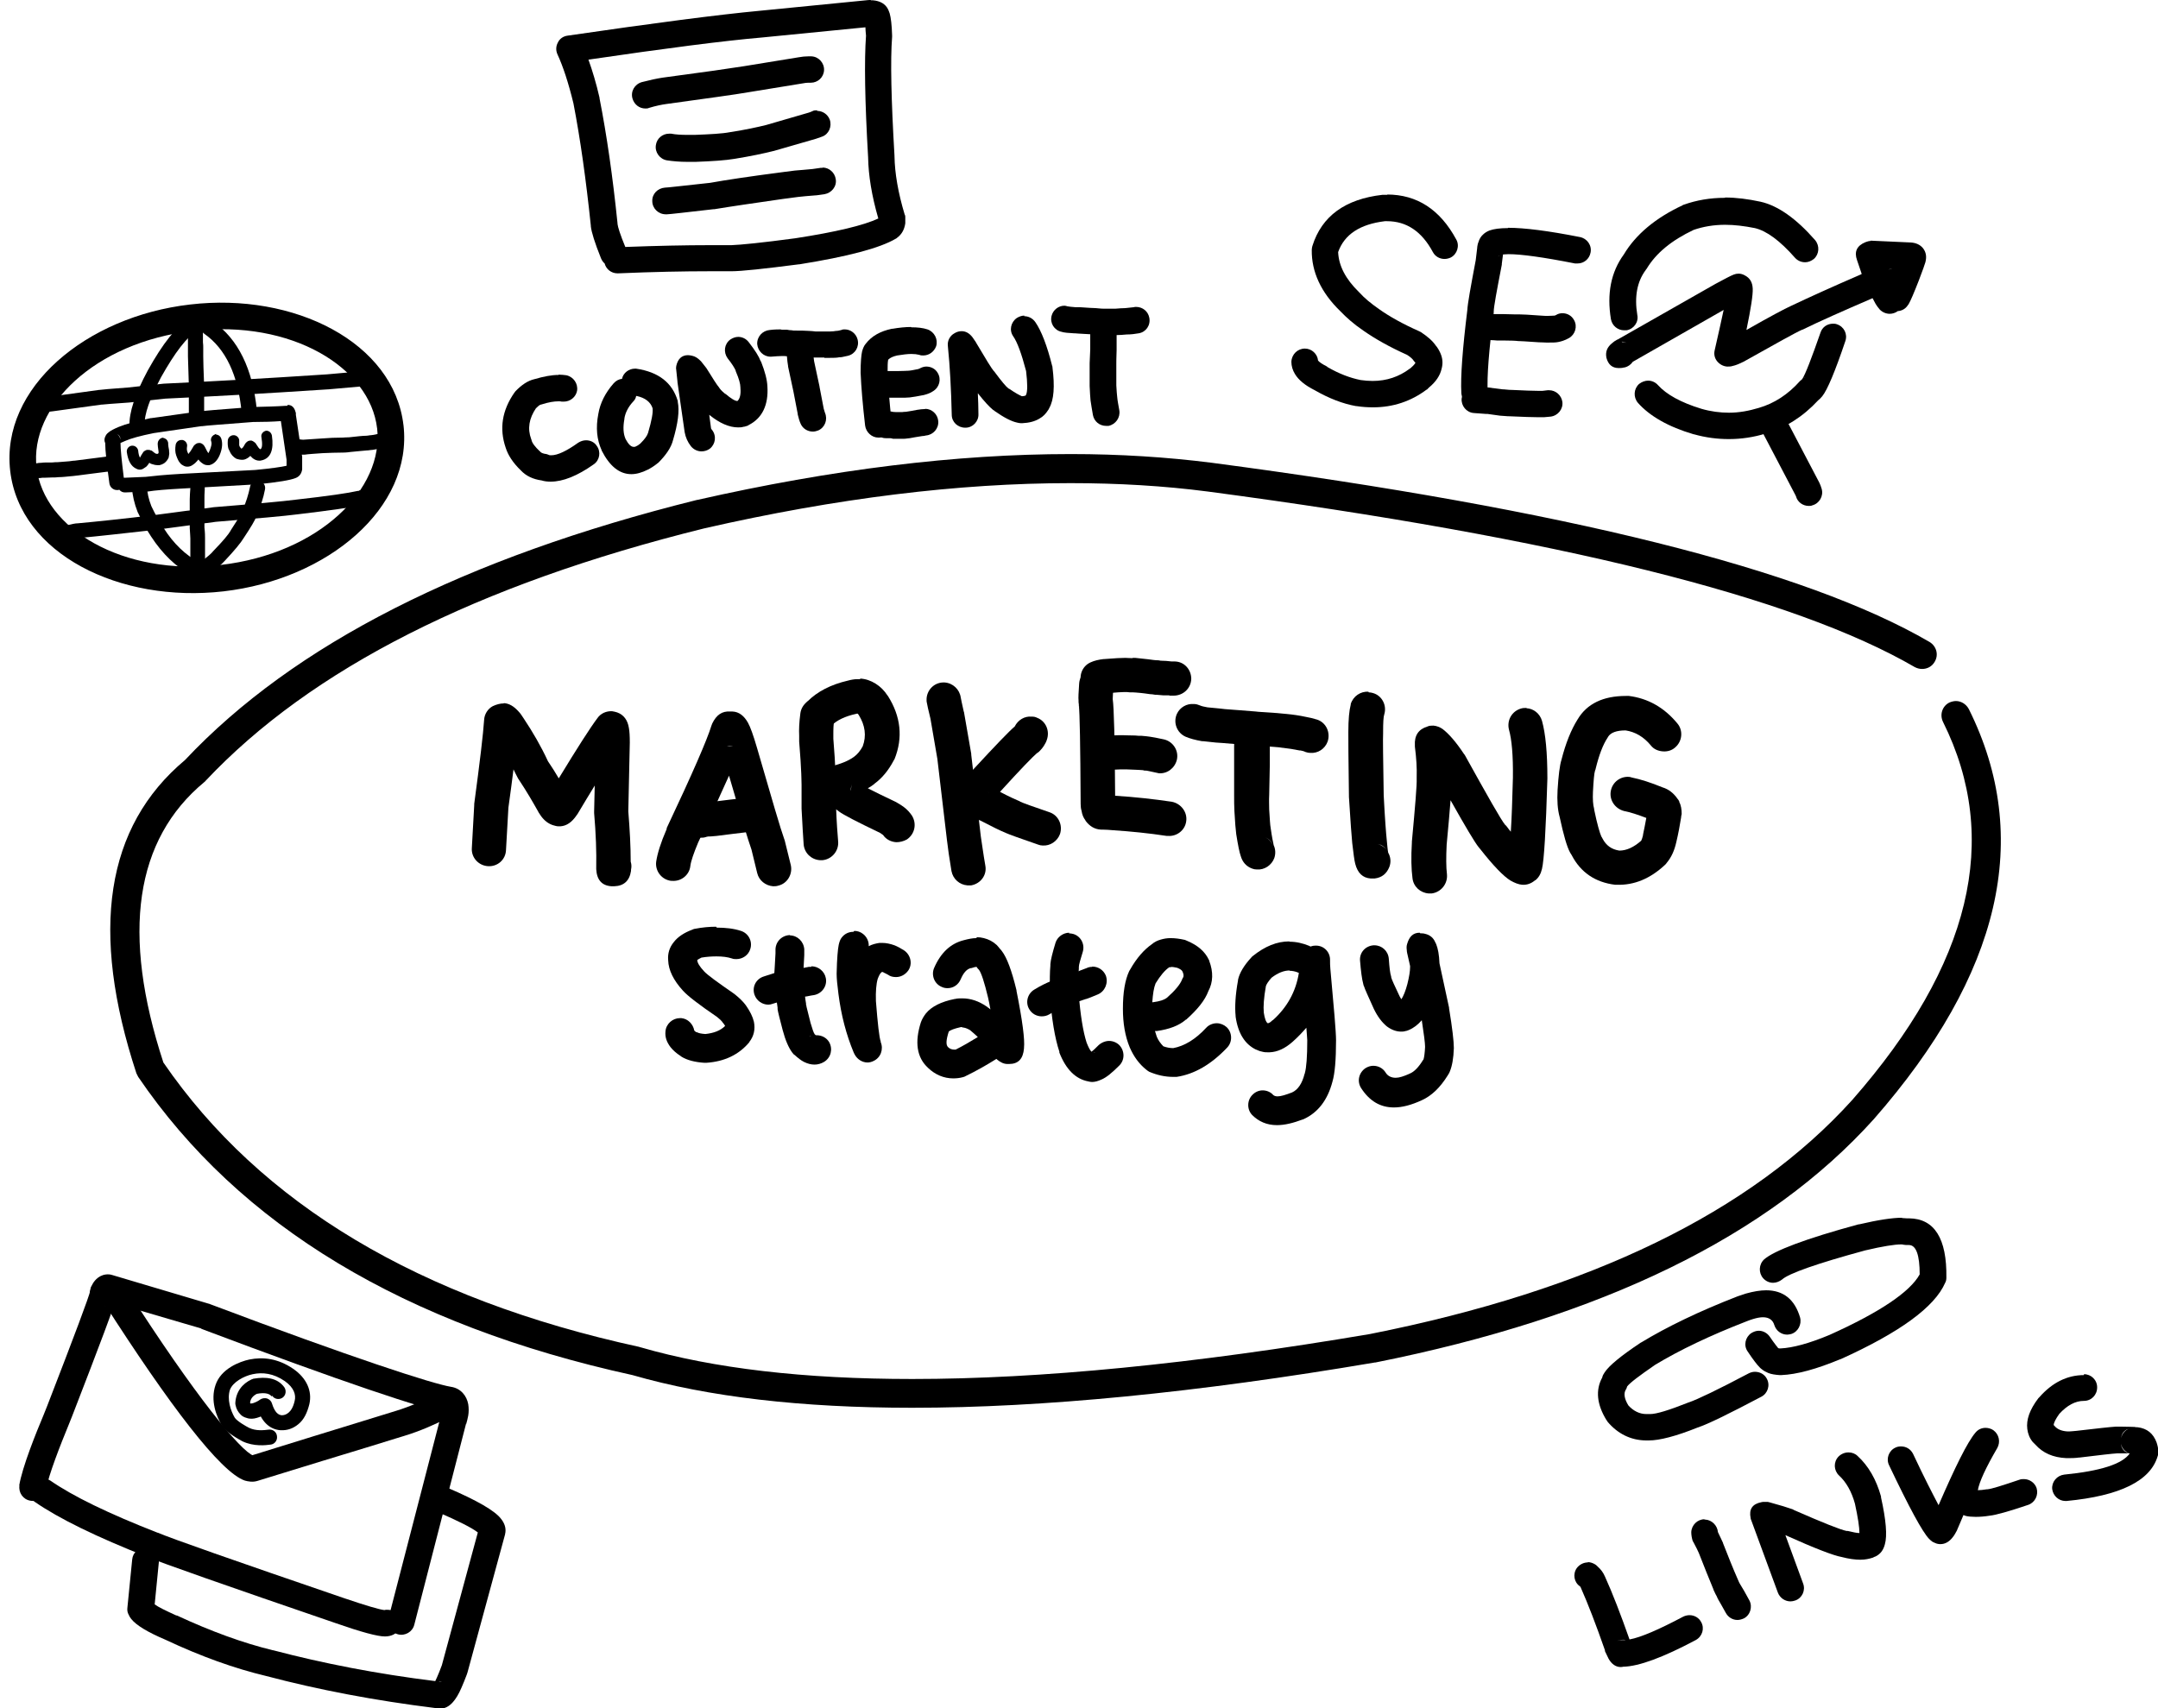<?xml version="1.0" encoding="UTF-8"?><svg id="Calque_2" xmlns="http://www.w3.org/2000/svg" xmlns:xlink="http://www.w3.org/1999/xlink" viewBox="0 0 71.99 57"><defs><style>.cls-1{fill:none;}.cls-2{clip-path:url(#clippath-1);}.cls-3{clip-path:url(#clippath-3);}.cls-4{clip-path:url(#clippath-2);}.cls-5{clip-path:url(#clippath);}</style><clipPath id="clippath"><rect class="cls-1" y="9.16" width="13.85" height="10.67"/></clipPath><clipPath id="clippath-1"><rect class="cls-1" x="67.18" y="45.16" width="4.81" height="5.33"/></clipPath><clipPath id="clippath-2"><rect class="cls-1" x="17.85" width="13.33" height="9.16"/></clipPath><clipPath id="clippath-3"><rect class="cls-1" x="3.18" y="49.16" width="14.67" height="7.84"/></clipPath></defs><g id="Calque_1-2"><path d="M18.78,26.45s.04.01.06.02c-.02-.01-.04-.02-.06-.02ZM16.8,23.47c-.11,0-.23.03-.36.09-.17.09-.28.27-.29.46-.03.46-.14,1.39-.33,2.8,0,.02,0,.03,0,.04l-.08,1.44c-.02.31.22.58.54.6h0c.32.02.59-.22.6-.54l.08-1.41c.07-.48.12-.9.17-1.28.04.08.08.17.13.26.01.03.03.05.04.07.26.39.47.75.66,1.09,0,0,0,.01.01.02.03.04.05.08.08.12.11.15.24.25.39.3.07.02.13.04.19.04.2.01.38-.08.54-.28.02-.03.04-.05.06-.08,0-.01.02-.03.03-.04.21-.35.4-.67.58-.96l-.02.86s0,.04,0,.06c.06.69.08,1.29.07,1.82v.05c.02.36.19.55.51.57h.09c.32-.01.51-.18.56-.51,0-.03,0-.06.01-.1.01-.07,0-.15-.02-.21,0-.51-.03-1.06-.08-1.68l.05-2.3h0c0-.22-.01-.37-.03-.48-.04-.26-.17-.44-.39-.52-.06-.02-.11-.03-.17-.04-.19-.01-.38.07-.49.23-.24.32-.67.99-1.29,2.01-.11-.19-.23-.38-.36-.57-.23-.5-.51-.98-.81-1.43-.06-.09-.11-.17-.17-.23-.16-.18-.32-.27-.49-.28Z"/><path d="M24.45,24.89s-.07.01-.1.01h0s-.06,0-.1-.01c.03,0,.05,0,.07,0,.04,0,.08,0,.13,0ZM24.42,23.74h-.06c-.27-.02-.46.11-.6.4-.01.03-.02.06-.03.08-.14.46-.63,1.59-1.49,3.41,0,.01,0,.02,0,.03-.2.46-.31.82-.35,1.09-.04.31.18.6.5.64.01,0,.03,0,.04,0,.3.02.57-.2.6-.5.02-.16.11-.42.26-.78.43-.9.77-1.65,1.03-2.23.39,1.34.64,2.16.75,2.47l.19.78c.06.25.28.42.53.44.05,0,.11,0,.17-.02.31-.07.49-.39.42-.69l-.2-.81s-.01-.04-.02-.06c-.11-.3-.41-1.32-.91-3.05-.12-.41-.22-.69-.3-.83-.13-.23-.3-.36-.51-.37Z"/><path d="M25.21,26.62c-.15-.01-.32,0-.51.02-.16.02-.47.05-.92.11h0s-.11.01-.23.02h-.04c-.07.01-.16.03-.24.05-.31.08-.49.39-.42.7.06.25.28.42.52.43.06,0,.11,0,.17-.02h0s.06-.02.08-.02c.14,0,.23-.02.29-.02.44-.06.74-.09.89-.11.13-.02.23-.02.31-.02t0,0c.32.02.59-.22.61-.54.02-.32-.22-.59-.54-.61h0Z"/><path d="M27.31,23.3c-.3-.02-.57.2-.61.5-.04.3-.05.55-.04.74,0,.1,0,.17,0,.2h0c.04.47.06.83.07,1.07h0c0,.09.01.22.01.38,0,.39,0,.65,0,.79.03.55.05.95.07,1.2.03.29.26.5.54.52.03,0,.06,0,.09,0,.31-.03.55-.31.52-.63-.02-.23-.05-.62-.07-1.16h0c0-.12,0-.35,0-.72v-.02c0-.17-.01-.31-.02-.42-.01-.26-.03-.62-.07-1.1,0-.02,0-.07,0-.16,0-.14,0-.32.04-.55.04-.31-.18-.6-.49-.65h-.04Z"/><path d="M28.4,26.16c0,.09,0,.17-.04.23.03-.08.04-.16.04-.23ZM28.7,22.66s-.07,0-.1,0c-.1,0-.21.02-.32.05-.56.13-1.01.36-1.34.69-.22.22-.22.59,0,.81.1.1.23.16.36.16.16.01.32-.04.45-.17.17-.17.44-.3.8-.38.01,0,.03-.01.04-.01,0,0,.01,0,.02,0,.01.01.03.03.04.05.21.34.26.69.13,1.04-.08.15-.18.27-.29.35-.19.14-.45.24-.77.32-.04.01-.08.03-.12.04-.19.09-.3.23-.34.41-.09.22-.03.44.2.66.03.02.05.05.08.07.1.08.24.18.43.31,0,0,.01,0,.01.01h0c.16.12.63.36,1.38.72.05.03.08.06.1.07.1.15.27.23.44.24.12,0,.24-.03.35-.09.27-.18.34-.53.17-.8-.03-.05-.07-.09-.11-.14-.09-.1-.21-.19-.37-.28-.02-.01-.03-.02-.05-.03-.42-.2-.73-.35-.94-.46.07-.04.14-.08.2-.13l.02-.02c.26-.19.47-.45.64-.77.01-.02.02-.04.03-.05.29-.72.21-1.43-.22-2.11,0,0,0,0-.01-.01-.11-.17-.24-.3-.4-.4-.16-.1-.33-.16-.52-.17Z"/><path d="M32.05,23.28v.04-.04ZM31.52,22.77h-.06c-.32.01-.56.28-.55.59,0,.03,0,.06.01.09.01.07.05.24.12.53l.23,1.34.32,2.71c.03.27.08.61.15,1.03.05.27.27.46.53.48.04,0,.09,0,.13,0,.32-.06.53-.35.47-.66-.07-.4-.11-.72-.15-.97l-.32-2.73s0-.02,0-.03l-.24-1.38s0-.02-.01-.03c-.06-.26-.09-.42-.1-.47-.04-.27-.26-.48-.54-.5Z"/><path d="M32.65,26.14s.01,0,.02,0c0,0,0,0,0,0h-.01ZM32.91,26.32s.06.1.08.16c-.02-.06-.05-.11-.08-.16ZM34.41,23.91c-.23-.02-.45.11-.56.33-.18.15-.64.63-1.38,1.43l-.02.02c-.05.06-.19.22-.4.49h0s-.04.06-.06.09c-.18.25-.19.48-.04.68.07.13.18.21.32.26.2.07.34.13.44.17.4.21.67.34.82.4,0,0,.01,0,.02.01.11.05.47.18,1.08.39.05.02.1.03.15.03.25.02.49-.14.58-.38.1-.3-.05-.63-.35-.73-.56-.19-.89-.31-.97-.35-.03-.02-.05-.03-.08-.04-.07-.03-.28-.12-.6-.29.69-.76,1.1-1.18,1.23-1.29.04-.02.07-.05.1-.08.05-.05.09-.1.13-.16.04-.07.08-.13.1-.2.11-.3-.03-.63-.32-.74-.06-.03-.11-.04-.18-.04Z"/><path d="M36.01,23.56s.01.03.02.05c-.01-.02-.02-.03-.02-.05ZM36.83,26.53h0-.06.06ZM36.61,22.27c-.32-.02-.59.22-.61.54-.02.3-.03.48-.02.56,0,.05,0,.09.01.13,0,.01,0,.02,0,.03.03.24.05,1.33.06,3.27v.02c0,.09.01.17.03.23.02.13.06.23.13.32,0,0,0,0,0,.01.14.19.31.29.52.3h.05c.11,0,.23.01.35.02.6.04,1.2.1,1.79.19.02,0,.04,0,.05,0,.29.02.56-.19.6-.48.05-.31-.17-.6-.48-.66-.61-.09-1.24-.16-1.89-.2-.01-1.89-.04-2.96-.08-3.22,0,0,0-.02,0-.02,0-.07.01-.22.03-.44.02-.31-.22-.58-.54-.6Z"/><path d="M38.65,22.04s.02,0,.02,0c0,0-.01,0-.02,0ZM37.79,21.96c-.11,0-.19-.01-.25-.01-.11,0-.35.01-.71.04h-.02c-.16.02-.3.05-.43.11-.29.13-.41.47-.28.76.09.2.28.32.48.33.09.01.19-.01.28-.05.01,0,.03,0,.06-.01.33-.03.53-.04.59-.04.01,0,.02,0,.03,0,.03,0,.08,0,.15.01.03,0,.06,0,.1,0,.05,0,.14.01.26.02.08.01.19.02.31.04h0c.06,0,.11.01.17.02h.04s.13.01.24.02h.2s0,.01,0,.01c0,0,0,0,0,0,.04,0,.08,0,.14,0,.32,0,.58-.24.59-.56,0-.31-.23-.57-.54-.58,0,0-.02,0-.02,0h-.09l-.2-.02h-.02c-.12,0-.2-.01-.23-.02h-.02s-.09,0-.14-.01c-.13-.02-.24-.03-.33-.04h0c-.12-.01-.21-.02-.28-.03-.04,0-.07,0-.1,0Z"/><path d="M38.07,24.55c-.06,0-.13,0-.2-.01-.2,0-.33-.01-.42-.01h-.11c-.13,0-.25.01-.35.01h-.02c-.11,0-.23.02-.37.05-.31.06-.51.37-.44.68.05.26.27.44.53.45.05,0,.1,0,.16-.01.06-.02.11-.02.16-.03.11,0,.23,0,.38-.01h.07c.06,0,.19,0,.36.01.08,0,.15.01.21.01.07,0,.13.01.15.02.02,0,.03,0,.04,0,.04,0,.16.03.35.07.03.01.06.01.09.02.28.02.53-.17.6-.45.07-.31-.13-.61-.43-.68-.23-.05-.39-.08-.47-.09,0,0,0,0,0,0-.06-.01-.16-.02-.28-.03Z"/><path d="M39.82,23.49c-.23-.02-.46.11-.56.33-.13.29,0,.63.29.76.14.06.32.11.55.15.02,0,.03,0,.04,0,.34.04.56.06.64.06.3.03.64.05,1.02.08.06,0,.29.02.7.05.14.01.23.02.28.03h.01c.18.02.38.05.57.09.01,0,.02,0,.03,0,.05.01.1.02.16.05.06.02.11.03.16.03.25.02.49-.13.58-.38.1-.3-.05-.63-.35-.73-.13-.04-.25-.07-.37-.09-.23-.05-.45-.08-.66-.1-.06,0-.17-.02-.32-.03h-.01c-.41-.03-.64-.04-.68-.05h-.02.02c-.39-.03-.73-.06-1.03-.08h0c-.07-.01-.27-.03-.59-.06-.11-.02-.2-.04-.24-.06-.07-.03-.14-.05-.2-.05Z"/><path d="M42.15,27.91c.16.06.26.15.31.28-.06-.13-.17-.23-.31-.28ZM41.81,23.84c-.29-.02-.56.19-.6.48-.02.15-.04.35-.04.59v.62s0,.98,0,.98h0c0,.21,0,.4.01.56.02.36.04.61.06.76.06.38.11.62.15.73.06.21.19.35.38.42.05.02.1.03.16.03.25.02.49-.14.58-.38.05-.15.04-.3-.02-.43-.02-.09-.06-.28-.1-.57-.02-.1-.03-.31-.05-.62h0c0-.14-.01-.3,0-.48l.02-.99v-.62c-.01-.18,0-.32.02-.42.05-.31-.16-.6-.47-.66-.02,0-.04,0-.06,0Z"/><path d="M45.97,28.16c.13.03.21.09.28.19-.06-.08-.15-.14-.25-.18-.01,0-.02,0-.03-.01ZM45.51,28.22c-.11.06-.2.16-.24.29.05-.14.13-.23.24-.29ZM45.65,23.08c-.26-.02-.51.15-.59.41,0,0,0,.01,0,.02-.05.19-.08.49-.08.91,0,.21,0,.92.02,2.14v.03c.05.82.09,1.34.11,1.54.04.34.07.58.1.69.08.31.25.47.51.49.04,0,.09,0,.14,0,.24-.03.4-.16.49-.39.06-.16.04-.33-.04-.47-.02-.09-.03-.24-.05-.44h0c-.02-.19-.06-.68-.1-1.47-.02-1.23-.03-1.92-.02-2.07v-.04c0-.32.01-.52.04-.6.09-.3-.08-.63-.39-.71-.04-.01-.08-.02-.13-.02Z"/><path d="M50.93,23.62c-.06,0-.13,0-.19.02-.31.09-.48.4-.4.71.09.32.14.85.13,1.6-.02.75-.04,1.35-.07,1.8-.05-.06-.09-.11-.14-.18-.02-.02-.03-.04-.05-.05-.14-.17-.58-.95-1.34-2.32-.01-.02-.02-.03-.03-.04-.27-.41-.52-.69-.72-.84-.09-.06-.19-.1-.3-.11-.07,0-.14,0-.2.03-.3.09-.44.3-.42.63,0,.02,0,.03,0,.04.05.39.07.72.06,1.02v.04c.01.22-.05.92-.16,2.11v.03c-.03.49-.02.89.02,1.19.03.28.26.49.54.51.03,0,.06,0,.1,0,.31-.04.54-.32.51-.64-.03-.24-.03-.57-.01-.99.06-.61.1-1.11.13-1.48.5.89.81,1.41.94,1.57.02.02.03.04.05.06.44.56.78.91,1.01,1.05.14.08.27.13.39.14.16.01.3-.04.43-.15,0,0,0,0,.01,0,.11-.09.18-.21.22-.38.07-.29.13-1.29.18-3.01v-.02c0-.84-.06-1.48-.18-1.91-.07-.24-.28-.41-.52-.42Z"/><path d="M54.27,23.22h-.03c-.76,0-1.3.26-1.61.78-.22.35-.4.8-.54,1.35-.06.19-.1.53-.13,1.01-.02.35,0,.65.07.9.13.6.24.99.35,1.19l.05.08c.3.58.79.91,1.45.99.01,0,.02,0,.04,0h.01c.58.02,1.12-.2,1.62-.67.02-.02.04-.04.05-.06.16-.19.26-.42.32-.69.07-.29.12-.57.16-.82,0-.04.01-.08.02-.12,0-.15-.02-.29-.08-.4,0,0,0-.01,0-.02-.02-.04-.04-.07-.06-.09-.13-.19-.3-.32-.5-.38-.39-.16-.73-.27-1.03-.33-.03-.01-.06-.02-.09-.02-.28-.02-.54.17-.6.45-.07.31.13.61.44.69.21.04.45.12.74.23-.03.18-.07.36-.11.56,0,0,0,.02,0,.02-.02.08-.04.14-.06.18-.25.22-.49.33-.73.33-.26-.04-.44-.17-.56-.4-.01-.03-.03-.05-.04-.07-.05-.11-.14-.41-.24-.9v-.02c-.04-.14-.05-.33-.04-.57.02-.38.04-.62.07-.71.01-.02.02-.04.02-.06.11-.45.24-.8.4-1.04,0,0,.01-.01.01-.02.09-.15.29-.22.59-.22.32.05.6.21.84.5.1.13.25.19.41.2.14.01.29-.03.4-.13.24-.2.28-.57.07-.81-.44-.53-.98-.83-1.61-.91-.01,0-.02,0-.03,0Z"/><path d="M23.89,30.92c-.22,0-.46.02-.71.07-.03,0-.06.02-.09.03-.27.1-.48.24-.61.41-.15.18-.21.39-.19.61.01.33.18.67.49,1.01.16.18.54.47,1.14.88.09.07.15.13.18.17,0,0,0,.01.01.02.04.04.06.08.08.11-.16.16-.38.24-.66.27-.14-.01-.23-.03-.28-.06,0,0-.01,0-.02,0-.03-.02-.06-.04-.07-.06-.04-.21-.21-.39-.43-.41h-.05c-.24,0-.46.19-.48.44-.02.19.04.36.17.53.08.1.19.2.33.29.01.01.03.02.04.03.18.11.44.18.76.2h.06c.61-.04,1.09-.27,1.44-.69,0,0,0,0,0-.01.15-.19.2-.42.15-.67-.04-.17-.13-.35-.27-.55-.08-.11-.2-.23-.36-.36-.01-.01-.03-.02-.04-.03-.55-.38-.88-.62-.99-.74,0,0,0,0,0,0-.15-.16-.23-.29-.23-.38.03-.02.08-.05.14-.08.18-.03.35-.04.5-.04.2,0,.37.02.52.07.05.02.1.02.15.02.2,0,.4-.13.46-.34.08-.25-.06-.52-.31-.6-.24-.08-.52-.11-.81-.11Z"/><path d="M26.9,33.53c0,.05,0,.11-.02.17.02-.06.03-.11.02-.17ZM27.06,34.56s-.04.02-.06.03c.02-.02.04-.03.06-.03ZM26.36,31.2h-.03c-.27.02-.47.24-.46.51,0,.03,0,.06,0,.1-.02.34-.03.57-.04.69v.03c0,.07,0,.21.03.42.02.26.05.48.08.67,0,.02,0,.03,0,.05.01.08.07.32.17.7h0c.09.34.2.59.32.75.02.02.03.04.05.06.01,0,.02.02.03.02.11.1.21.18.31.23.12.06.24.09.35.09s.22-.03.32-.09c.23-.14.3-.43.17-.66-.09-.15-.25-.23-.42-.23-.01,0-.02,0-.03,0,0-.01-.02-.02-.03-.03-.04-.05-.08-.18-.14-.38-.08-.33-.13-.53-.15-.6,0-.02,0-.03,0-.04-.03-.17-.05-.38-.07-.61-.01-.17-.02-.27-.02-.32v-.02c0-.11.01-.33.03-.67,0,0,0,0,0-.01v-.19c-.02-.26-.23-.46-.48-.46Z"/><path d="M26.18,33.38h-.06.06ZM27.06,32.26s-.05,0-.08,0c-.14.03-.22.04-.26.05-.16.02-.31.04-.44.06-.1.02-.18.03-.23.05-.02,0-.03,0-.05,0-.08.02-.26.07-.52.16-.26.08-.4.35-.31.61.07.2.26.33.46.33.05,0,.1-.01.15-.03.22-.07.36-.11.42-.13.02,0,.04,0,.05-.01.03,0,.09-.02.2-.04.12-.02.26-.04.42-.06.04,0,.14-.03.29-.05.26-.05.44-.3.39-.56-.04-.23-.25-.4-.48-.4Z"/><path d="M28.47,31.09c-.15,0-.29.06-.39.19-.05.06-.08.15-.1.24-.03.14-.06.46-.07.96v.02c0,.14.02.36.06.66.09.71.26,1.36.51,1.96.01.02.02.04.03.06.09.17.26.27.43.27.07,0,.14-.02.2-.05.24-.11.34-.39.24-.63,0,0,0-.01,0-.02-.05-.14-.1-.59-.16-1.35-.01-.32.01-.57.06-.74.05-.13.09-.2.14-.23.02,0,.04,0,.06.02.04.02.09.04.14.07.08.06.17.08.27.08.16,0,.31-.08.41-.22.15-.22.08-.52-.14-.67-.11-.07-.22-.13-.32-.17-.14-.05-.28-.08-.41-.08h-.09c-.13.02-.25.05-.36.11h0c.01-.15-.06-.31-.19-.41-.09-.07-.19-.1-.29-.1Z"/><path d="M32.09,34.28c.08,0,.17.03.27.09.09.07.17.15.26.23-.26.16-.5.3-.74.42h-.05c-.08,0-.15-.03-.2-.08-.08-.07-.07-.24.02-.52.05-.05.18-.1.4-.15.02,0,.04,0,.06,0ZM32.57,31.3c-.13,0-.27.03-.42.07-.44.11-.77.42-.99.93-.1.24.01.53.26.63.06.03.13.04.19.04.19,0,.36-.11.44-.3.09-.21.2-.34.34-.37.02,0,.03,0,.05-.01.06-.02.1-.03.13-.03h.01s0,0,0,0c.02.04.05.07.08.1.08.11.18.42.3.92.03.14.06.27.08.4-.03-.03-.06-.05-.09-.07-.01-.01-.02-.02-.04-.03-.26-.18-.53-.27-.81-.27-.08,0-.16,0-.24.02,0,0,0,0-.01,0-.45.09-.77.25-.96.48-.07.09-.13.19-.17.3-.21.66-.14,1.17.24,1.52.24.23.53.35.84.35.1,0,.21-.01.32-.04.04-.01.07-.02.1-.04.33-.16.67-.35,1.02-.57l.02.02c.11.09.22.15.35.15.02,0,.03,0,.05,0,.31,0,.47-.17.5-.52,0,0,0-.01,0-.02.03-.27-.05-.9-.25-1.9,0,0,0-.02,0-.02-.16-.66-.32-1.09-.49-1.31-.02-.03-.04-.05-.06-.07-.04-.05-.07-.09-.11-.13-.13-.12-.27-.19-.43-.23-.08-.02-.15-.03-.23-.03Z"/><path d="M36.49,35.12s.03,0,.04.01c-.02,0-.03,0-.04-.01ZM35.67,31.12c-.2,0-.4.14-.46.34-.1.33-.16.57-.17.71,0,.02,0,.03,0,.05-.02.2-.02.49-.02.9,0,.01,0,.02,0,.03.06.84.17,1.49.32,1.94,0,.01,0,.02,0,.03.22.56.54.88.96.96.04.01.09.02.13.02.1,0,.2-.03.31-.08.17-.07.36-.23.6-.47.19-.19.18-.49,0-.68-.09-.09-.22-.14-.34-.14s-.25.05-.35.14c-.1.1-.18.18-.24.22-.05-.05-.1-.15-.16-.3-.12-.37-.21-.93-.27-1.69-.01-.38,0-.64.01-.79,0-.02,0-.04,0-.05,0-.07.05-.24.13-.5.08-.26-.07-.53-.32-.6-.05-.01-.09-.02-.14-.02Z"/><path d="M36.43,32.26c-.06,0-.12.01-.18.04-.16.06-.27.1-.33.13-.44.15-.72.24-.85.3-.17.07-.36.16-.57.29-.23.14-.3.44-.16.66.09.15.25.23.41.23.09,0,.18-.02.26-.07.17-.1.31-.18.42-.22l.03-.02c.08-.04.33-.13.77-.27t.01,0c.08-.03.2-.07.38-.15.24-.1.36-.38.27-.63-.08-.19-.26-.3-.45-.3Z"/><path d="M39.06,32.26c.05,0,.12.01.21.03.1.04.16.08.18.13.04.09.04.15.02.19-.02.03-.03.05-.04.08-.06.15-.22.35-.49.59-.08.07-.24.13-.48.16,0,0-.01,0-.02,0,.02-.28.05-.48.11-.63.16-.26.31-.44.46-.54,0,0,0,0,.01,0,.02,0,.03,0,.05,0ZM39.05,31.3c-.12,0-.23.02-.33.05-.11.03-.21.08-.29.15-.26.18-.51.46-.73.85-.01.02-.02.03-.03.05-.14.3-.21.71-.21,1.26,0,.47.07.91.23,1.29h0c.13.3.31.55.55.74.03.03.07.05.1.07.26.11.52.17.8.17h.05s.04,0,.06,0c.6-.09,1.16-.42,1.69-.98.18-.19.17-.5-.02-.68-.09-.08-.21-.13-.33-.13s-.26.05-.35.15c-.36.39-.73.61-1.1.68-.11,0-.22-.02-.33-.06-.09-.09-.17-.2-.22-.32l-.06-.19s.04,0,.06,0c.42-.06.74-.18.97-.38,0,0,0,0,.01,0,.38-.34.63-.65.74-.95.16-.3.17-.64.03-1.01,0-.01,0-.02-.01-.03-.13-.28-.37-.49-.73-.64-.03-.01-.05-.02-.07-.03-.18-.04-.33-.06-.48-.06Z"/><path d="M43.02,32.39c.09,0,.18.02.26.05.02.01.04.02.05.02-.1.63-.4,1.16-.87,1.58,0,0,0,0-.01,0-.07.07-.12.1-.16.1-.06-.04-.1-.16-.13-.35-.02-.2,0-.5.07-.89.02-.06.08-.16.19-.28.21-.16.41-.24.6-.24ZM43.01,31.41c-.41,0-.81.16-1.22.49-.02.02-.04.03-.05.05-.24.26-.39.51-.44.74,0,0,0,.02,0,.02-.09.49-.11.89-.08,1.19v.02c.08.56.31.92.68,1.1,0,0,.02,0,.03.01.06.03.12.05.18.06.07.02.13.02.2.02h.04c.27-.01.52-.13.77-.35.17-.15.32-.31.46-.47.02.19.02.33.03.42,0,.55-.03.92-.08,1.09,0,.01,0,.02-.01.03-.08.32-.22.53-.42.62-.21.08-.37.13-.48.13-.07,0-.12-.02-.15-.05-.09-.1-.22-.15-.35-.15-.12,0-.24.05-.33.14-.19.18-.2.49-.02.68.22.22.49.34.83.34.26,0,.54-.07.86-.19.01,0,.02,0,.03-.01.48-.22.8-.64.96-1.25.08-.27.12-.73.12-1.38h0c0-.28-.07-1.07-.19-2.39-.01-.1-.01-.19-.01-.28.01-.27-.2-.49-.47-.49h-.02c-.05,0-.11.01-.16.03-.01,0-.03-.01-.04-.02-.22-.09-.44-.14-.66-.14Z"/><path d="M47.36,31.12c-.22,0-.35.13-.42.38-.02.06-.02.13-.01.2,0,.06.02.13.04.22h0s.07.31.07.31v.04c0,.13-.03.32-.09.56-.06.23-.13.4-.2.51-.02-.03-.04-.06-.06-.1-.16-.34-.26-.55-.28-.63,0-.01,0-.02,0-.02-.04-.12-.06-.32-.08-.6-.02-.26-.23-.45-.48-.45-.01,0-.02,0-.03,0-.27.02-.47.24-.45.51.03.35.06.61.11.79,0,.02.01.04.02.06.03.1.15.36.33.76h0c.13.27.28.46.44.59.15.11.31.17.47.17.05,0,.09,0,.15-.02.03,0,.07-.02.1-.03.17-.07.31-.18.44-.33.07.46.11.76.11.89-.01.21-.03.34-.05.41,0,.01-.01.02-.02.03-.14.23-.29.39-.44.45,0,0-.01,0-.02.01-.18.08-.33.13-.45.13-.15,0-.27-.06-.34-.18-.09-.14-.24-.22-.41-.22-.09,0-.18.03-.26.08-.22.15-.29.44-.14.67.28.43.64.64,1.09.64.28,0,.58-.08.93-.24.33-.15.61-.42.86-.82.03-.05.06-.09.08-.15.07-.17.12-.43.13-.77h0c0-.22-.05-.66-.16-1.33,0,0,0-.02,0-.02l-.32-1.48c-.01-.28-.05-.49-.11-.64-.02-.04-.04-.08-.06-.12-.06-.11-.17-.19-.3-.22-.06-.02-.12-.02-.17-.02Z"/><path d="M35.71,15.15c-3.8,0-7.95.51-12.45,1.53,0,0-.01,0-.01,0-7.76,1.93-13.45,4.82-17.08,8.68-2.65,2.22-3.18,5.7-1.62,10.45.02.04.04.08.06.12,3.38,4.97,8.88,8.28,16.49,9.95,2.53.73,5.64,1.09,9.33,1.09,4.34,0,9.48-.5,15.43-1.51h.02c7.57-1.51,13.11-4.21,16.63-8.12h0c4.24-4.84,5.3-9.4,3.17-13.68-.09-.17-.26-.27-.43-.27-.07,0-.15.02-.22.05-.24.12-.33.41-.21.65,1.94,3.9.93,8.1-3.03,12.61-3.38,3.74-8.73,6.35-16.09,7.81-5.9,1-10.99,1.5-15.27,1.5-3.6,0-6.62-.35-9.07-1.06-.01,0-.02,0-.03-.01-7.35-1.6-12.64-4.77-15.88-9.49-1.41-4.31-.95-7.44,1.37-9.36.02-.01.03-.03.04-.04,3.51-3.73,9.04-6.54,16.63-8.42,4.42-1.01,8.5-1.51,12.22-1.51,1.59,0,3.12.09,4.58.28,11.69,1.55,19.55,3.51,23.59,5.86.08.04.16.06.24.06.17,0,.33-.08.42-.24.14-.23.06-.52-.17-.66-4.15-2.42-12.14-4.42-23.95-5.98h0c-1.5-.19-3.07-.29-4.7-.29Z"/><g class="cls-5"><path d="M13.46,14.18c.32,2.77-2.53,5.15-6,5.55S.66,18.48.34,15.71s2.53-5.15,6-5.55c3.47-.41,6.8,1.26,7.12,4.03M12.58,14.29c-.24-2.03-2.85-3.63-6.14-3.25S.98,13.57,1.22,15.6c.24,2.03,2.85,3.63,6.14,3.25s5.46-2.54,5.22-4.57Z"/></g><path d="M46.29,6.5h-.14s-.02,0-.03,0c-1.24.14-2.03.71-2.34,1.71-.01.04-.02.08-.02.13-.01.73.31,1.42.95,2.04.21.22.46.44.77.65.4.28.88.55,1.46.81.11.07.19.14.23.21.01.01.02.02.03.03,0,.01.01.02.02.02-.02.04-.06.09-.14.16-.02.02-.03.03-.05.04-.36.27-.77.41-1.24.41-.13,0-.26-.01-.4-.03-.35-.07-.72-.21-1.1-.43,0,0-.02-.01-.02-.02-.16-.08-.26-.15-.3-.2-.02-.22-.21-.4-.44-.4h0c-.24,0-.44.19-.45.44,0,.14.04.28.12.41.12.2.34.38.66.54.47.27.93.45,1.38.53h.02c.19.03.37.04.55.04.66,0,1.26-.2,1.78-.59t.01,0s.05-.05.07-.07c.23-.19.37-.4.42-.62.05-.18.04-.35-.04-.53-.04-.09-.09-.18-.16-.26-.11-.16-.28-.3-.49-.44-.02-.01-.04-.02-.06-.03-.54-.24-.99-.49-1.34-.74-.27-.19-.48-.36-.65-.55l-.02-.02c-.44-.43-.67-.87-.69-1.33.21-.59.73-.93,1.56-1.03h.07c.65,0,1.16.34,1.53,1.03.08.15.23.23.39.23.07,0,.15-.02.21-.05.21-.11.3-.39.18-.6-.54-1-1.31-1.5-2.31-1.5Z"/><path d="M50.03,8.52s-.04.03-.06.04c.02-.02.04-.03.06-.04ZM50.31,7.61c-.28,0-.48.03-.62.08-.08.03-.16.08-.21.13h0c-.07.06-.13.15-.16.26-.02.04-.03.1-.04.16,0,0,0,.02,0,.02l-.05.42h0c-.17.9-.27,1.45-.28,1.66-.16,1.3-.23,2.23-.2,2.77.01.23.21.42.44.42h.02c.24-.02.43-.22.42-.47-.03-.49.04-1.37.2-2.63,0-.01,0-.02,0-.03,0-.16.1-.69.27-1.57,0-.01,0-.02,0-.03l.04-.31h0c.05,0,.11-.01.19-.01.41,0,1.15.1,2.21.31.03,0,.06,0,.09,0,.21,0,.39-.15.43-.36.05-.24-.11-.47-.35-.52-1.06-.21-1.86-.31-2.4-.31Z"/><path d="M49.45,10.44c-.22,0-.42.17-.44.4-.02.24.16.46.4.48l.35.03h.01s.08,0,.16.01h0s.09,0,.19,0h0c.29,0,.46.01.53.02h.02s.27.01.66.04h0c.11,0,.2.01.27.01h.01c.17,0,.3,0,.38-.02.05-.01.09-.02.15-.04.06-.02.13-.05.2-.09.21-.12.29-.39.17-.6-.08-.15-.23-.23-.39-.23-.07,0-.15.02-.21.06-.02.01-.04.02-.05.02-.04,0-.12.01-.24.01h-.01s-.12,0-.21-.01c-.39-.03-.62-.04-.7-.04-.08,0-.26,0-.55-.01-.09,0-.15,0-.16,0h-.01c-.07,0-.11,0-.13,0,0,0,0,0-.01,0l-.35-.03h-.04Z"/><path d="M51.45,13.03s.04,0,.06,0c-.02,0-.04,0-.06,0h0ZM49.2,12.9c-.22,0-.42.17-.44.4-.02.24.16.46.4.48.04,0,.08.01.13.01h.01c.14.01.23.02.26.02.01,0,.02,0,.03,0,.02,0,.05,0,.1.01.19.03.31.04.36.05h.01c.07,0,.18.02.33.02.44.02.74.03.91.03.08,0,.14,0,.18,0h.03s.1-.01.22-.02c.24-.03.42-.25.39-.49-.03-.22-.22-.39-.44-.39-.02,0-.03,0-.05,0-.09.01-.15.02-.17.02h-.03s-.06,0-.13,0c-.15,0-.44-.01-.85-.03-.15,0-.24-.02-.29-.02h-.03s-.14-.02-.31-.04h-.01c-.07-.01-.11-.02-.14-.02h-.02s-.13-.01-.29-.02c-.04,0-.07,0-.1,0-.01,0-.03,0-.04,0Z"/><path d="M54.1,11.4c.06,0,.11.02.16.04-.06-.02-.11-.03-.17-.03h-.04s.04,0,.06,0ZM62.49,8.96c-.11,0-.22.04-.3.12-.04.04-.08.06-.12.08-.97.42-1.74.77-2.33,1.05-.2.09-.69.35-1.48.8.15-.72.22-1.18.21-1.38-.01-.21-.09-.35-.26-.44-.07-.04-.14-.06-.21-.06-.06,0-.11.01-.16.03-.11.04-.31.15-.61.31,0,0,0,0,0,0l-3.27,1.86s0,0-.01,0c-.07.04-.13.08-.16.11-.18.14-.24.3-.2.5.06.22.19.34.41.34.05,0,.11,0,.18-.02,0,0,.01,0,.02,0,.11-.03.2-.09.27-.19l3.03-1.73h0c-.07.33-.17.78-.3,1.35-.03.13,0,.26.08.36.08.1.2.17.33.18h.03c.05,0,.1,0,.16-.02.1-.02.22-.07.36-.14,0,0,.02,0,.02-.01,1.09-.61,1.73-.97,1.94-1.06,0,0,0,0,.01,0,.57-.28,1.34-.62,2.29-1.03.14-.06.26-.14.38-.24.18-.17.19-.45.03-.63-.09-.09-.21-.15-.33-.15Z"/><path d="M62.99,8.95h.22s-.02.07-.04.1c-.03.07-.05.13-.07.19-.02-.03-.03-.05-.03-.06,0-.02-.02-.04-.03-.06-.01-.03-.03-.08-.06-.17ZM62.4,8.04c-.06,0-.11.02-.17.04-.29.12-.38.32-.28.6.15.45.24.71.28.79t0,.01s0,.02.01.02c.03.09.15.3.33.64.02.03.04.06.06.09.03.03.05.07.08.1.09.09.21.14.33.14.09,0,.19-.03.27-.09.13-.01.25-.07.33-.19,0-.01.02-.02.03-.04.07-.12.18-.38.34-.79.13-.34.2-.54.22-.61h0c.05-.19.02-.34-.08-.47-.1-.12-.24-.18-.41-.19l-1.32-.06h-.02Z"/><path d="M63.12,8.96s-.09.02-.14.04c.05-.02.1-.04.14-.04ZM63.16,8.24s-.08,0-.13.02c-.19.06-.32.18-.4.35,0,.01-.01.02-.01.03-.05.16-.08.31-.07.48h0c0,.18.05.34.11.47,0,.02.02.03.03.05.11.17.24.25.39.25.1,0,.21-.04.33-.11,0,0,.02-.01.02-.02.2-.15.24-.42.1-.62-.03-.04-.06-.07-.09-.09v-.02c.14-.11.2-.29.15-.47-.06-.19-.23-.32-.43-.32Z"/><path d="M57.54,6.6c-.49,0-.95.08-1.37.23-.02,0-.03.01-.04.02-.9.42-1.56.97-1.96,1.64-.43.59-.57,1.31-.43,2.16.04.22.23.37.44.37.03,0,.05,0,.08,0,.24-.04.41-.27.36-.51-.1-.61-.01-1.11.28-1.5.01-.02.02-.03.03-.04.31-.52.83-.95,1.57-1.3.32-.11.67-.17,1.05-.17.31,0,.64.04.99.11.39.09.84.42,1.34.99.09.1.21.15.34.15.1,0,.2-.04.29-.11.18-.16.2-.44.04-.63-.63-.72-1.24-1.15-1.82-1.28-.42-.09-.81-.14-1.18-.14Z"/><path d="M60.24,12.58s-.05.02-.08.04c.02-.02.05-.03.08-.04ZM61.15,10.8c-.19,0-.36.11-.42.3-.3.86-.5,1.38-.61,1.55-.02.02-.05.04-.07.06-.4.45-.86.75-1.38.9h0c-.33.1-.66.16-.99.16-.3,0-.61-.04-.92-.13-.69-.21-1.17-.48-1.45-.79-.09-.1-.21-.15-.33-.15-.1,0-.21.04-.3.11-.18.16-.2.44-.04.63.39.44,1.01.8,1.86,1.05,0,0,0,0,.01,0,.39.11.78.16,1.16.16.42,0,.83-.06,1.25-.19.65-.19,1.23-.56,1.73-1.1.05-.04.09-.08.14-.14.17-.21.43-.83.77-1.84.08-.23-.04-.48-.28-.56-.05-.02-.09-.02-.14-.02Z"/><path d="M59.11,13.6s-.09,0-.14.02c-.23.08-.36.33-.28.56,0,0,0,.02.01.02.03.08.1.24.23.48h0l.96,1.83s.01.03.02.04c.05.2.23.33.43.33.04,0,.08,0,.12-.02.23-.06.38-.31.31-.55-.02-.07-.05-.15-.08-.21h0s-.96-1.83-.96-1.83c-.11-.2-.17-.32-.19-.38-.06-.18-.23-.3-.42-.3Z"/><path d="M.64,49.57c.1-.62.57-1.78.81-2.35.05-.13.09-.23.12-.3.93-2.4,1.4-3.66,1.44-3.85.08-.34-.18.3.28.47.28.11.47-.1.45-.08-.16.14-.39.15-.56.03-.17-.13-.23-.35-.15-.54.02-.04.04-.08.07-.13.06-.1.23-.32.54-.3.03,0,.06.01.1.02l3.23.96s.02,0,.03.01c4.77,1.8,7.43,2.66,8.04,2.76.34.05.53.31.58.58.02.13.02.26,0,.38-.02.1-.04.19-.07.29v-.03s-1.73,6.72-1.73,6.72c-.06.24-.31.38-.54.32-.24-.06-.39-.31-.32-.54l1.74-6.72s0-.02,0-.03c.02-.06.03-.11.04-.16.01-.06,0-.08,0-.09,0,.03.06.13.17.15-.73-.11-3.49-1.03-8.21-2.81h.03s-3.24-.95-3.24-.95l.1.02c.21.01.29-.14.28-.11,0,0,0,0-.01.02l-.7-.51s.18-.19.46-.09c.46.18.2.84.27.55-.06.28-.57,1.63-1.48,3.98-.03.07-.07.18-.12.3-.26.63-.67,1.67-.76,2.17-.04.24-.27.41-.52.36-.24-.04-.4-.27-.36-.51Z"/><path d="M12.76,53.73s-.03.01-.04.02c.01-.01.03-.02.04-.02ZM1.41,49.31c-.14,0-.28.07-.36.19-.14.2-.09.48.11.61.81.56,2.06,1.17,3.76,1.84.48.2,2.58.94,6.29,2.21.83.29,1.38.44,1.63.44h0c.1,0,.2-.02.28-.06.22-.11.31-.38.2-.59-.08-.16-.23-.24-.4-.24-.04,0-.07,0-.1.01-.17-.02-.61-.15-1.32-.39h0c-3.71-1.27-5.79-2-6.23-2.19,0,0,0,0-.01,0-1.64-.64-2.83-1.22-3.58-1.74-.08-.05-.17-.08-.26-.08Z"/><path d="M4.22,43c2.3,3.6,3.82,5.43,4.24,5.57.01,0-.05-.02-.13.01,1.59-.49,2.86-.89,3.82-1.18.42-.13.78-.24,1.07-.33.49-.15.92-.35,1.32-.55.22-.11.49-.02.6.2s.02.49-.2.59c-.42.21-.9.43-1.46.6-.29.09-.66.2-1.07.33-.96.29-2.23.68-3.82,1.17h0c-.16.05-.31.02-.42-.01-.81-.27-2.52-2.52-4.71-5.94-.14-.2-.07-.48.14-.61.2-.13.48-.07.61.14Z"/><path d="M58.92,43.05c-.2,0-.43.04-.68.11-.09.03-.18.06-.27.09-1.29.5-2.36,1.02-3.22,1.54,0,0-.01,0-.02.01-.66.44-1.06.77-1.2.99-.04.06-.07.11-.08.17-.23.42-.18.9.14,1.42.02.02.03.04.04.06.34.4.77.61,1.26.62.04,0,.08,0,.12,0,.35,0,.9-.14,1.62-.43.34-.11,1.05-.46,2.13-1.03.21-.11.3-.38.18-.6-.08-.15-.23-.23-.4-.23-.07,0-.14.02-.2.05-1.04.55-1.71.87-2,.97,0,0-.02,0-.03.01-.63.25-1.05.38-1.26.38-.02,0-.04,0-.06,0-.02,0-.04,0-.07,0-.22,0-.43-.1-.6-.29-.14-.23-.16-.41-.08-.53.02-.03.03-.06.04-.1.1-.13.41-.36.93-.72.81-.49,1.83-.98,3.07-1.46.07-.03.14-.05.2-.07.13-.04.24-.06.33-.06.2,0,.33.09.38.26.06.19.23.32.43.32.04,0,.08-.01.13-.02.23-.07.36-.32.3-.55-.18-.61-.56-.91-1.14-.91Z"/><path d="M63.45,40.63c-.31,0-.79.07-1.43.22,0,0-.02,0-.02,0-1.77.48-2.82.88-3.15,1.17-.18.17-.19.45-.03.63.09.1.21.15.33.15.1,0,.21-.04.3-.11.22-.2,1.15-.53,2.77-.97.59-.14.99-.2,1.19-.2.04,0,.07,0,.09.01.03,0,.06.01.09.01.01,0,.03,0,.04,0h.05c.24,0,.36.33.36.98-.32.58-1.32,1.26-3.01,2.02-.67.28-1.22.43-1.63.45-.04,0-.06,0-.08-.01t0,0s-.14-.17-.28-.38c-.09-.13-.23-.2-.37-.2-.08,0-.17.03-.25.08-.2.14-.26.41-.12.61.18.27.31.44.4.53.03.03.05.05.08.07.06.05.14.09.21.12.1.04.23.06.38.07h.05c.52-.02,1.18-.2,1.97-.53t.01,0c1.97-.89,3.14-1.74,3.49-2.55.03-.05.04-.11.04-.17.02-1.31-.4-1.97-1.24-1.98h-.01s-.05,0-.07,0c-.05,0-.1-.01-.16-.01Z"/><path d="M54.15,54.71s.06,0,.08.01c-.03,0-.05,0-.07,0h-.03s-.02,0-.02,0c-.06,0-.11.01-.16.03.07-.03.14-.04.2-.04ZM52.97,52.13c-.14,0-.28.07-.37.19-.14.2-.09.48.11.61,0,0,.01.02.02.03.24.54.51,1.24.81,2.1,0,.01,0,.02,0,.03.05.11.09.19.12.25.1.18.24.28.4.28.03,0,.06,0,.09-.01.52-.01,1.33-.31,2.42-.89.22-.12.3-.39.18-.6-.08-.15-.23-.23-.39-.23-.07,0-.15.02-.21.05-.81.43-1.41.69-1.79.76-.3-.85-.57-1.55-.82-2.1h0c-.06-.14-.14-.24-.24-.33-.03-.03-.05-.05-.08-.07-.08-.05-.17-.08-.25-.08Z"/><path d="M56.86,50.69c-.23,0-.43.19-.44.43,0,.1.02.21.05.3l.02.03c.09.17.15.29.18.36.18.46.34.86.49,1.22t0,.01c.05.11.09.19.12.24,0,0,0,.01,0,.01l.06.08-.06-.07c.07.12.17.29.29.51.08.15.23.24.39.24.07,0,.14-.02.21-.05.22-.11.3-.39.19-.6-.13-.24-.23-.42-.32-.56-.01-.02-.04-.07-.07-.15-.15-.34-.31-.74-.49-1.2,0,0,0-.01,0-.01-.04-.08-.09-.2-.17-.36-.02-.22-.2-.41-.43-.42h-.02Z"/><path d="M61.66,48.46c-.12,0-.24.05-.33.14-.17.18-.16.46.02.63.24.22.42.54.53.94.1.46.15.79.15.98-.09,0-.22-.03-.39-.07-.01,0-.03,0-.04,0-.2-.04-.78-.27-1.76-.7l-.03-.02c-.2-.07-.43-.14-.69-.21-.06-.02-.11-.03-.15-.04-.04,0-.07,0-.11,0-.03,0-.07,0-.1.01-.3.06-.42.23-.36.53,0,.02.01.05.02.07l.89,2.42c.07.18.24.29.42.29.05,0,.1-.01.16-.03.23-.08.35-.34.26-.57l-.59-1.61c.98.44,1.6.68,1.88.73.23.06.44.09.62.09.16,0,.3-.03.42-.07.03-.02.06-.03.09-.04.16-.08.26-.21.31-.41.08-.28.04-.8-.13-1.56,0-.01,0-.02,0-.03-.16-.57-.42-1.02-.78-1.35-.08-.08-.19-.12-.3-.12Z"/><path d="M66.24,47.64c-.13,0-.25.05-.34.16-.27.32-.67,1.13-1.23,2.42-.2-.38-.49-.94-.85-1.71-.08-.16-.23-.25-.4-.25-.07,0-.13.01-.19.04-.22.1-.32.37-.21.59.67,1.41,1.11,2.22,1.33,2.45.03.03.06.06.09.08.03.03.07.04.11.06.06.03.13.04.18.04.16,0,.3-.08.42-.24.05-.06.09-.14.14-.23,0-.01,0-.02.01-.03.07-.17.14-.32.2-.47.03.01.05.02.08.03.09.02.2.03.33.03s.29-.01.47-.04c.2-.02.63-.14,1.28-.36.23-.08.35-.33.28-.56-.06-.18-.24-.3-.42-.3-.05,0-.1,0-.15.02-.59.2-.94.31-1.07.32h-.02c-.12.02-.22.03-.3.03.05-.28.26-.74.65-1.41.11-.2.06-.45-.13-.59-.07-.05-.17-.08-.26-.08Z"/><g class="cls-2"><path d="M71.01,47.67c-.13.06-.22.17-.25.31.02-.15.1-.26.25-.31ZM70.75,48.17c.04.16.15.28.3.33-.17-.04-.27-.15-.3-.33ZM69.52,45.88h0c-.56,0-1.06.25-1.49.74-.01.01-.02.02-.03.03-.29.38-.41.72-.37,1.03.02.16.08.31.18.43.03.03.06.06.09.09h0c.25.28.59.43,1.03.45h.09c.08,0,.2,0,.34-.02h.02c.66-.08,1.08-.13,1.26-.14h.41c-.25.36-.98.59-2.19.71-.24.03-.42.24-.4.48.03.23.22.4.44.4h.04c1.78-.17,2.8-.67,3.04-1.5.02-.05.02-.1.02-.15,0-.11-.03-.22-.06-.31-.11-.29-.31-.46-.63-.5,0,0,0,0-.01,0-.03,0-.06,0-.09-.01-.06,0-.21-.01-.44-.01-.05,0-.1,0-.16,0h-.03c-.18.01-.62.06-1.31.14-.12.01-.2.02-.25.02h-.04c-.2-.01-.34-.07-.43-.17-.01-.02-.03-.03-.04-.04,0-.07.06-.2.19-.38.26-.28.53-.43.82-.43.25,0,.44-.2.44-.45s-.2-.44-.44-.44Z"/></g><g class="cls-4"><path d="M28.87.91c0,.07.01.17.02.28-.06.82-.04,2.17.07,4.06.01.6.12,1.28.34,2.04-.49.23-1.41.45-2.77.66-1.12.15-1.83.22-2.13.23-.23,0-.47,0-.72,0-.81,0-1.76.02-2.82.06-.17-.41-.25-.67-.26-.77,0-.01,0-.02,0-.02-.16-1.56-.36-2.95-.6-4.17,0,0,0-.02,0-.02-.11-.48-.24-.91-.37-1.27,2.59-.38,4.52-.63,5.8-.74l3.45-.34ZM29.06,0c-.05,0-.11,0-.17.01l-3.55.35c-1.39.13-3.53.41-6.41.83-.14.02-.26.1-.32.23-.07.13-.07.27-.01.4.18.39.36.93.53,1.63.23,1.19.42,2.55.58,4.08,0,0,0,.02,0,.02.02.19.13.55.34,1.07.03.07.07.13.12.17.05.19.22.33.43.33h.02c1.17-.05,2.19-.07,3.05-.07.25,0,.49,0,.72,0h.01c.33,0,1.08-.08,2.24-.23h.02c1.62-.26,2.69-.54,3.23-.86.01,0,.03-.02.04-.03.15-.11.24-.27.27-.48,0-.06,0-.13,0-.2,0-.03,0-.06-.02-.09-.22-.73-.33-1.38-.34-1.94v-.02c-.11-1.87-.14-3.19-.08-3.97,0-.02,0-.03,0-.05-.01-.35-.04-.59-.08-.73-.02-.05-.03-.09-.05-.13-.09-.19-.27-.29-.51-.31-.03,0-.05,0-.08,0Z"/></g><path d="M26.96,1.88c-.1,0-.2.01-.31.03h0l-1.84.3c-.44.07-1.34.2-2.7.38-.2.03-.43.08-.7.15-.24.07-.38.31-.31.55.06.2.23.33.43.33.04,0,.08,0,.12-.02.23-.07.43-.11.58-.13h0c1.36-.19,2.27-.31,2.72-.39h0l1.84-.3c.06-.01.11-.02.17-.02.02,0,.04,0,.06,0h.03c.23,0,.43-.18.44-.42.01-.24-.18-.45-.42-.46-.04,0-.07,0-.11,0Z"/><path d="M27.26,3.68c-.05,0-.11,0-.16.03-.06.03-.1.04-.13.05h0l-1.41.41c-.28.07-.69.16-1.21.24-.26.05-.65.07-1.17.09h-.01c-.08,0-.17,0-.25,0-.19,0-.38-.01-.53-.04-.03,0-.05,0-.07,0-.22,0-.41.16-.44.38-.04.24.13.47.37.51.2.03.43.05.67.05.09,0,.19,0,.29,0,.56-.02.99-.05,1.29-.1.55-.09.98-.18,1.29-.26,0,0,0,0,.01,0l1.42-.41s.11-.04.2-.07c.23-.08.34-.34.26-.57-.07-.18-.24-.29-.42-.29Z"/><path d="M22.2,6.27h-.01.01ZM27.44,5.6s-.04,0-.06,0c-.14.02-.23.03-.28.04-.23.02-.43.04-.58.05-.14.02-.32.04-.55.07-.97.13-1.73.24-2.28.34-.93.1-1.43.16-1.51.16-.24.02-.43.21-.42.45,0,.24.2.44.45.44h0s.02,0,.04,0c.07,0,.59-.06,1.55-.17.01,0,.02,0,.03,0,.54-.09,1.3-.2,2.27-.34.22-.03.4-.05.53-.07.15-.02.33-.03.55-.05h0c.06,0,.17-.02.32-.04.24-.04.42-.26.38-.5-.03-.22-.22-.39-.44-.39Z"/><path d="M18.63,12.51c-.23,0-.49.05-.8.14-.22.05-.43.19-.64.41-.01.02-.02.03-.03.04-.41.59-.51,1.2-.29,1.84.08.25.24.5.51.76.17.18.4.29.69.33.09.03.2.04.3.04.41,0,.89-.19,1.44-.58.2-.14.24-.42.1-.61-.08-.13-.22-.19-.36-.19-.09,0-.18.03-.26.08-.39.28-.69.42-.9.42-.04,0-.07,0-.1-.02l-.06-.02c-.1-.01-.17-.04-.2-.07,0,0-.01-.02-.02-.02-.16-.15-.26-.28-.28-.38,0,0,0-.02-.01-.03-.13-.35-.07-.69.16-1.03.07-.07.12-.11.16-.12.02,0,.03-.01.04-.01.22-.07.4-.1.55-.1.04,0,.08,0,.11.01.03,0,.05,0,.07,0,.21,0,.4-.15.44-.36.04-.24-.12-.47-.36-.52-.08-.01-.17-.02-.26-.02Z"/><path d="M21.23,13.21c.29.06.47.2.54.41.02.14-.03.41-.15.82h0c-.03.1-.11.21-.26.36-.05.04-.09.07-.14.09-.03.02-.05.02-.08.02-.09,0-.18-.09-.27-.26-.08-.18-.09-.4-.04-.67,0,0,0-.01,0-.02.03-.19.13-.39.3-.57.05-.05.08-.11.09-.17ZM21.18,12.3c-.2,0-.39.14-.43.34-.1.01-.2.06-.28.15-.28.32-.45.66-.51,1.02-.09.46-.05.86.11,1.21,0,0,0,.01,0,.01.27.53.6.79.99.79.17,0,.35-.05.55-.15.1-.05.21-.12.31-.2.01-.01.02-.02.04-.03.26-.26.43-.51.49-.75.17-.57.22-.99.16-1.28,0-.01,0-.02,0-.03-.18-.61-.64-.97-1.39-1.08-.02,0-.04,0-.06,0Z"/><path d="M24.63,11.24c-.09,0-.18.03-.27.09-.2.15-.23.42-.09.62.16.2.24.34.27.41,0,.01,0,.02.01.04.1.23.15.41.15.53v.02c.02.21-.02.36-.1.43-.08,0-.21-.08-.4-.24t-.01,0c-.06-.05-.13-.11-.19-.19,0,0,0-.01-.01-.02-.07-.08-.21-.3-.42-.64-.01-.01-.02-.03-.03-.04l-.15-.19s-.02-.02-.03-.03c-.08-.08-.17-.14-.27-.16-.05-.01-.09-.02-.14-.02-.21,0-.34.13-.39.36-.01.05-.01.09,0,.14l.04.38v.02l.24,1.67h0c.03.17.1.33.21.47.09.11.22.17.35.17.1,0,.2-.03.28-.09.19-.15.23-.43.07-.63-.02-.02-.03-.04-.03-.05l-.06-.45c.34.28.67.42.96.42.06,0,.12,0,.18-.02.04,0,.08-.02.12-.03.02,0,.04-.02.06-.03.45-.23.66-.67.62-1.29-.01-.22-.08-.49-.21-.82l-.02-.03c-.05-.14-.18-.35-.39-.62-.09-.12-.22-.18-.36-.18Z"/><path d="M26.68,11.09h0c-.24,0-.44.2-.44.45,0,.28.02.5.05.67v.02l.18.84.14.73s0,.01,0,.02c.03.13.06.23.1.32.07.16.23.26.41.26.06,0,.13-.02.18-.04.22-.1.32-.36.22-.59-.01-.03-.02-.07-.04-.13l-.14-.73s0-.01,0-.01l-.18-.84c-.02-.11-.03-.29-.03-.52,0-.24-.2-.44-.44-.44Z"/><path d="M26.08,10.99c-.11,0-.24,0-.4.02-.24.02-.43.22-.42.47.02.23.21.42.44.42h.03c.14-.01.24-.02.33-.02h.05s.05,0,.06,0c.05,0,.11.01.19.02h0s.09,0,.2.01h0s.1,0,.16,0c.18,0,.34.01.47.02h.31s0,.01,0,.01c.06,0,.11,0,.16,0h.02c.12,0,.23,0,.32-.02.01,0,.02,0,.03,0,.06,0,.15-.03.26-.05.24-.06.38-.3.32-.54-.05-.2-.23-.34-.43-.34-.04,0-.07,0-.11.02-.07.02-.13.03-.15.03h-.02c-.06.01-.14.02-.22.02h-.02s-.09,0-.14,0h-.31c-.14-.02-.29-.02-.47-.03-.05,0-.1,0-.15,0-.09,0-.15,0-.17-.01h-.01c-.06,0-.11-.01-.16-.02h-.02s-.08,0-.12,0h-.07Z"/><path d="M29.59,12.02s-.04.05-.06.07c.02-.02.04-.04.05-.06,0,0,0-.01.01-.01ZM30.39,10.91c-.18,0-.39.02-.62.06,0,0-.01,0-.02,0-.38.08-.67.24-.87.5-.06.07-.09.15-.12.25-.03.13-.05.36-.05.7v.02c.02.48.07,1.07.15,1.76.03.22.22.4.44.4.02,0,.03,0,.05,0,.24-.03.42-.24.4-.49-.08-.67-.12-1.23-.14-1.68,0-.2,0-.35.02-.43.07-.07.17-.11.3-.14.19-.03.34-.05.47-.05.11,0,.19.01.27.03.04.02.09.02.13.02.19,0,.36-.12.43-.31.07-.23-.06-.48-.29-.56-.15-.05-.33-.07-.54-.07Z"/><path d="M30.9,12.23c-.08,0-.16.03-.23.07-.01,0-.02,0-.02.01h0c-.18.04-.31.06-.36.06h-.02s-.14.01-.3.01h-.17c-.17,0-.3,0-.39,0h-.05c-.24,0-.44.2-.44.45,0,.24.2.44.45.44h.04c.08,0,.21,0,.37,0h.01,0,.18c.18,0,.3,0,.38-.01.1-.01.26-.04.47-.08.11-.03.21-.06.31-.13.21-.13.28-.4.15-.61-.08-.14-.23-.21-.38-.21Z"/><path d="M30.86,13.65s-.02,0-.04,0c-.06,0-.13.01-.19.02h-.01c-.17.03-.31.06-.4.07,0,0,0,0,0,0-.03,0-.07,0-.13.01-.02,0-.05,0-.08,0h-.06s-.04,0-.05,0c-.08,0-.14-.01-.17-.02h-.02c-.05,0-.09,0-.13,0h-.04c-.25.01-.44.21-.43.46.01.24.2.43.44.43h.13s.06,0,.11.02h.03s.04,0,.08,0h.09c.06,0,.11,0,.16,0,.08,0,.15-.02.2-.02.09-.02.23-.04.41-.07.05,0,.09-.01.13-.02.24-.02.43-.23.41-.48-.02-.23-.21-.41-.44-.41Z"/><path d="M34.17,10.53c-.08,0-.17.03-.25.08-.2.14-.26.41-.12.61.14.2.28.59.43,1.16.05.42.05.68,0,.79h0l-.02.03s-.07.02-.12.02c-.07-.03-.21-.1-.41-.24-.01,0-.03-.02-.04-.02-.08-.06-.23-.24-.46-.55,0-.01-.01-.02-.02-.02-.08-.09-.28-.42-.6-.96,0,0,0-.01-.01-.02-.05-.07-.08-.12-.11-.16-.11-.14-.23-.2-.36-.2-.08,0-.16.02-.24.07-.15.08-.24.25-.22.42.07.69.11,1.45.13,2.3,0,.24.2.43.45.43h.01c.24,0,.44-.21.43-.45,0-.24-.01-.47-.02-.7.22.28.39.46.5.55.03.02.05.03.07.05.3.21.55.34.74.38.04.01.09.02.13.02h.04c.23-.01.42-.06.57-.15.13-.07.22-.17.29-.28.02-.02.03-.05.04-.07.16-.28.19-.73.11-1.36,0-.02,0-.04-.01-.05-.17-.68-.36-1.17-.56-1.46-.09-.13-.23-.2-.37-.2Z"/><path d="M35.51,10.2c-.2,0-.38.14-.43.34-.06.24.09.48.33.53.09.03.23.04.41.05h0s.07,0,.16.01h0c.27.02.44.02.52.03.05,0,.14.01.29.02t.01,0h.14s.06,0,.09,0c.06,0,.13,0,.2,0,.13,0,.25-.01.35-.02.16,0,.29-.02.41-.04.24-.04.4-.27.35-.52-.04-.21-.22-.36-.44-.36-.03,0-.05,0-.08.01-.07.01-.17.02-.28.03h0c-.1,0-.21.01-.34.02h-.26s-.05,0-.1,0c-.14,0-.24-.02-.29-.02h0c-.07,0-.24-.01-.52-.03-.08,0-.13,0-.14,0h-.01c-.14-.01-.22-.02-.27-.03-.04-.01-.07-.02-.1-.02Z"/><path d="M36.83,10.54c-.22,0-.41.16-.44.38-.02.08-.02.17-.02.26v.09h0c0,.06,0,.09,0,.1v.29c-.01.26-.02.42-.02.46,0,.1,0,.19,0,.28,0,.17,0,.33,0,.48.01.21.02.38.03.48.02.15.05.31.08.49.04.21.22.36.44.36.03,0,.05,0,.08,0,.24-.05.4-.28.36-.52-.03-.17-.06-.32-.07-.44h0c-.01-.08-.02-.21-.03-.39,0-.14,0-.29,0-.45,0-.08,0-.17,0-.27h0c0-.05,0-.2.01-.46h0c0-.06,0-.1,0-.15v-.17s0-.07,0-.14v-.05c0-.05,0-.1.01-.14.03-.24-.14-.47-.38-.5-.02,0-.04,0-.06,0Z"/><path d="M9.06,46.59c-.05-.07-.18-.15-.52-.08l.06-.02c-.18.08-.26.2-.26.36v-.08c0,.05.02.06.02.06h0s.02,0,.07-.01c.06-.02.15-.05.26-.13.06-.04.15-.05.22-.03.08.03.14.09.16.16.1.32.22.39.33.4.07,0,.15-.02.23-.09.07-.06.15-.17.2-.39.05-.2-.02-.44-.33-.66-.38-.26-.74-.3-1.07-.23-.29.06-.66.26-.76.52-.1.32.02.69.16.93.08.12.38.29.48.34.23.11.49.08.65.06h0c.14-.02.27.08.28.22.02.14-.08.27-.22.28,0,0,0,0,0,0-.15.02-.55.07-.93-.11-.07-.04-.52-.27-.69-.53-.18-.3-.39-.83-.21-1.35.18-.54.8-.78,1.13-.85.45-.09.95-.04,1.46.31.45.31.64.74.54,1.18-.07.28-.18.52-.37.67-.17.14-.36.21-.59.2-.41-.03-.65-.34-.78-.74l.38.14c-.14.09-.28.16-.4.19-.1.03-.22.04-.33,0-.08-.02-.16-.06-.21-.12-.08-.08-.14-.19-.16-.3-.01-.03-.01-.05-.01-.08.02-.36.22-.64.55-.79.02,0,.04-.02.06-.02.41-.07.79-.03,1.02.28.08.11.06.27-.05.35-.11.08-.27.06-.35-.06Z"/><path d="M9.59,14.04s-.04,0-.06,0h-.01s.03,0,.05,0h.03ZM6.77,14.21s-.02,0-.03.01c.01,0,.02-.01.03-.01ZM3.91,14.48c.08.05.11.11.11.19-.01-.07-.05-.14-.11-.19ZM9.37,14.05l.19,1.29v.2c-.17.04-.52.09-1.04.14l-2.48.13c-.53.03-.93.07-1.18.1l-.7.03s-.02,0-.03,0c-.07-.57-.11-.95-.11-1.16.04-.02.09-.04.16-.07h0c.18-.08.5-.17.95-.26l1.58-.23s.02,0,.03,0c.11-.02.68-.06,1.7-.14.35,0,.66-.01.93-.03ZM9.58,13.54s-.04,0-.05,0c-.3.02-.67.03-1.1.04h-.02c-1.07.08-1.66.13-1.77.15,0,0-.01,0-.02,0l-1.57.22s-.01,0-.02,0c-.48.1-.84.2-1.06.29-.17.07-.28.13-.34.18-.04.03-.07.06-.09.09-.06.1-.07.19-.03.27,0,.25.05.7.14,1.35.02.13.13.22.25.22h.03s.03,0,.05-.01c.05.06.11.09.19.09h.01l.72-.03s.02,0,.03,0c.24-.04.62-.07,1.15-.1l2.49-.14h.01c.69-.07,1.11-.14,1.28-.21.13-.05.2-.15.22-.29v-.02c0-.2,0-.33,0-.38,0,0,0-.01,0-.02l-.21-1.4s0-.03,0-.04c0-.02,0-.04-.01-.05-.04-.16-.13-.24-.26-.24Z"/><path d="M6.61,15.95h-.02c-.14,0-.24.12-.24.26v.06s0,.01,0,.02c-.01.14-.02.26-.02.37v.05h0s0,.12,0,.12c0,.04,0,.08,0,.13v.46h0v.1c0,.05,0,.08,0,.1.01.18.02.29.02.35v.15h0s0,.05,0,.07c0,.08,0,.18,0,.29,0,.14,0,.27,0,.38,0,.02,0,.04,0,.07v.11s0,0,0,0v.05s0,.03,0,.05h0v.06s0,.02,0,.03c.02.13.13.21.24.21.02,0,.03,0,.04,0,.13-.02.22-.14.21-.27,0,0,0-.02,0-.03v-.04s0-.02,0-.03v-.13s0-.06,0-.09h0c0-.12,0-.24,0-.38v-.35s0-.09,0-.17h0c0-.06,0-.18-.02-.35h0s0,0,0,0c0-.01,0-.04,0-.08h0v-.09c0-.16,0-.31,0-.47v-.13h0s0-.12,0-.12v-.04c0-.1,0-.21.01-.33h0s0-.02,0-.02c0-.01,0-.02,0-.04h0v-.07c0-.14-.12-.24-.25-.24Z"/><path d="M6.51,10.8h0c-.14,0-.25.12-.24.26v.08s0,.06,0,.15h0s0,.07,0,.08v.05h0c0,.07,0,.13,0,.18h0v.29c0,.16.02.48.03.98,0,.13,0,.2,0,.22h0v.15h0s0,.1,0,.17c0,.02,0,.05,0,.11v.19s0,0,0,0v.06h0s0,.08,0,.16c-.01.14.09.26.23.27h.02c.14,0,.24-.1.26-.23,0-.08,0-.14,0-.18v-.25c0-.05,0-.08,0-.09h0c0-.09,0-.15,0-.19h0v-.15s0-.11,0-.24h0c-.02-.5-.03-.82-.03-.98v-.29c0-.05,0-.11-.01-.18v-.04h0v-.06c0-.09,0-.14,0-.17,0,0,0,0,0-.01,0-.02,0-.04,0-.08,0-.14-.11-.24-.25-.24Z"/><path d="M4.65,15.99h-.02c-.14.01-.24.13-.23.27.02.27.08.54.19.82,0,0,0,.01.01.02.14.29.28.56.44.8.38.58.83,1.02,1.36,1.3.04.02.08.03.12.03.09,0,.18-.05.22-.13.07-.13.02-.28-.1-.34-.45-.24-.85-.62-1.18-1.14-.15-.22-.28-.46-.41-.73-.09-.23-.14-.45-.15-.67-.01-.13-.12-.23-.26-.23Z"/><path d="M6.47,10.56s-.09.01-.14.04c-.44.28-.9.86-1.4,1.76h0c-.42.78-.63,1.4-.61,1.86,0,.14.11.24.26.24h0c.14,0,.25-.12.24-.26-.01-.38.18-.91.55-1.61.46-.82.86-1.35,1.23-1.58.11-.08.15-.23.08-.35-.05-.08-.13-.11-.21-.11Z"/><path d="M8.58,16.04c-.12,0-.22.08-.24.21-.05.24-.13.51-.26.8,0,.01,0,.02-.01.03-.02.07-.15.27-.37.61,0,0-.01.02-.01.02-.06.11-.24.33-.57.67h0c-.07.09-.2.2-.38.33-.11.08-.14.24-.05.35.05.07.13.1.2.1.05,0,.1-.02.15-.05.2-.15.35-.28.45-.39.34-.36.55-.62.64-.77.24-.36.38-.6.42-.71.14-.33.24-.64.29-.91.03-.14-.07-.27-.2-.29h-.05Z"/><path d="M6.96,10.69c-.08,0-.16.04-.2.1-.08.11-.06.27.06.35.71.5,1.12,1.37,1.24,2.61.02.13.13.23.25.23h.03c.14-.02.24-.14.23-.28-.14-1.4-.63-2.39-1.46-2.97-.04-.03-.09-.05-.15-.05Z"/><path d="M12.78,14.44s-.05,0-.07.01c-.11.03-.22.06-.33.07-.05,0-.11.02-.19.02-.09,0-.27.02-.54.05-.11,0-.18.01-.21.01-.23,0-.47.01-.71.03h0c-.27.02-.47.03-.6.04,0,0-.01,0-.02,0-.03,0-.06,0-.09-.01-.02,0-.03,0-.04,0h-.02s-.04,0-.06,0c-.03,0-.05.02-.08.02-.14.04-.21.18-.17.32.03.1.14.18.24.18.03,0,.05,0,.08-.02.04.01.09.01.13.01h.06c.13-.02.32-.03.59-.05.23-.01.46-.02.7-.02h0,0s.12,0,.24-.02h0c.28-.03.45-.04.53-.05h0c.08,0,.15-.02.21-.02.14-.02.27-.05.41-.08.13-.04.21-.18.17-.31-.04-.11-.14-.18-.24-.18Z"/><path d="M3.76,15.2s-.04,0-.06,0c-.07.02-.14.03-.19.04h0s-1.02.13-1.02.13c-.08,0-.14.02-.18.02-.11.01-.24.02-.38.03h0c-.05,0-.11,0-.19.01-.19,0-.3,0-.35.01-.08,0-.14.01-.18.02,0,0-.01,0-.01,0-.14.03-.22.17-.19.3.03.11.13.19.24.19.02,0,.04,0,.06,0,.02,0,.05,0,.1-.01h0s.16,0,.33-.01h0c.08,0,.16,0,.21-.01.15,0,.28-.02.4-.03.04,0,.1-.01.19-.02h0s1.02-.13,1.02-.13c.08,0,.17-.02.26-.05.14-.03.21-.17.18-.3-.03-.11-.13-.19-.24-.19Z"/><path d="M11.98,16.38s-.04,0-.05,0c-.3.07-.98.17-2.05.29-.46.06-1.36.14-2.72.25h-.01l-1.96.26c-1.08.13-1.94.22-2.59.28h0c-.09,0-.22.03-.38.07-.14.03-.22.17-.18.3.03.11.13.19.24.19.02,0,.04,0,.06-.01.13-.03.23-.05.3-.06.66-.06,1.53-.16,2.61-.28h0l1.95-.26c1.36-.11,2.27-.19,2.73-.25,1.09-.13,1.79-.23,2.1-.3.14-.03.22-.17.19-.3-.03-.11-.13-.2-.25-.2Z"/><path d="M12.18,12.38h-.03l-1.24.11c-2.11.14-3.92.24-5.43.31h-.01l-1.21.13c-.56.04-.88.07-.95.08h-.01l-1.6.22s0,0,0,0c-.05,0-.16.02-.32.02t0,0h-.03s-.1.02-.18.04c-.13.04-.21.18-.17.31.03.11.13.18.24.18.03,0,.05,0,.07-.01.05-.01.08-.02.09-.02.18,0,.3-.02.38-.03l1.6-.22s.01,0,.02,0c.06-.01.36-.03.91-.07h0l1.21-.13c1.51-.07,3.32-.17,5.43-.31h.01l1.24-.11c.14-.01.24-.14.23-.27-.02-.13-.13-.23-.25-.23Z"/><path d="M5.65,14.83s-.01.04-.02.05c.01-.02.02-.03.02-.05ZM4.72,15.28s.01,0,.02.01c0,0-.01,0-.02-.01ZM5.46,14.6c-.07,0-.14.04-.17.1-.02.03-.03.07-.03.11s.01.13.03.26v.04s-.01.02-.02.03h-.01s-.02,0-.03,0c0,0-.01,0-.02,0-.03-.01-.07-.04-.13-.09-.01,0-.02-.02-.03-.02,0,0-.01,0-.02,0-.03-.02-.06-.02-.09-.02-.03,0-.05,0-.07.01-.04.02-.08.04-.1.08,0,0-.01.02-.02.03-.04.06-.06.1-.08.14-.03-.05-.05-.13-.06-.23-.01-.09-.09-.17-.19-.17,0,0-.02,0-.02,0-.1.01-.18.1-.17.21.04.29.14.48.32.56.04.02.07.03.11.03.04,0,.09-.01.13-.04.03-.02.06-.04.09-.06h0s.07-.07.1-.13c.03.02.06.04.08.04.01,0,.02.01.03.01.06.02.11.03.16.03.03,0,.05,0,.07,0,.05-.01.1-.03.15-.06.07-.05.12-.11.16-.2,0,0,0-.01,0-.02,0-.02.01-.03.01-.05.01-.04.01-.08,0-.14v-.03c-.02-.1-.03-.17-.03-.2.01-.07-.03-.15-.09-.18-.03-.02-.06-.03-.09-.03Z"/><path d="M6.6,15.14h.01-.01ZM7.22,14.48s-.04,0-.06.02c-.1.04-.15.15-.11.24.02.06,0,.15-.05.28-.02.05-.04.08-.05.1-.02-.03-.06-.09-.11-.2h0c-.04-.08-.09-.12-.16-.14-.02,0-.04,0-.05,0-.06,0-.12.04-.17.1,0,0-.01.01-.01.02-.06.1-.1.17-.13.2h0s-.03.04-.04.05c0-.02-.02-.05-.03-.08-.02-.05-.02-.11-.01-.17.02-.1-.05-.2-.15-.22-.02,0-.03,0-.04,0-.09,0-.17.06-.19.16-.02.13-.02.25.02.36.04.11.08.2.13.25.03.04.06.06.1.08.05.03.09.04.14.04s.1-.01.15-.04c.04-.02.07-.05.11-.08.04-.04.08-.08.11-.12.01.02.03.04.04.05,0,.01.01.02.02.02.02.02.04.04.06.05.06.05.12.07.19.07.02,0,.04,0,.05,0h0c.15-.03.27-.15.35-.34h0c.09-.22.1-.4.05-.55-.03-.08-.1-.13-.18-.13Z"/><path d="M8.91,14.37h-.03c-.1.02-.18.11-.16.21.04.24.03.39-.04.41-.03-.02-.04-.04-.06-.06l-.1-.15s-.08-.07-.13-.08h-.04c-.06,0-.11.03-.16.09,0,0-.01.02-.02.03-.03.05-.04.08-.06.1-.01.02-.03.03-.04.04,0,0-.01,0-.02.01-.02-.02-.04-.05-.06-.08,0-.01,0-.02-.01-.03,0-.03,0-.07,0-.14.01-.1-.07-.19-.17-.2h-.02c-.09,0-.18.07-.19.17-.01.12,0,.21.02.28.01.02.02.04.03.06.05.13.13.22.24.28t.01,0s.09.03.15.03c.02,0,.03,0,.05,0,.06,0,.12-.03.18-.07.03-.02.05-.04.07-.06l.07.07c.07.06.15.09.23.09.03,0,.05,0,.07-.01h.01c.3-.07.41-.35.34-.83-.02-.09-.09-.16-.19-.16Z"/><g class="cls-3"><path d="M14.65,56.1c.05,0,.11.02.17.04-.04-.02-.08-.03-.13-.03-.02,0-.04,0-.05-.01h0ZM14.76,49.59c-.17,0-.33.1-.41.27-.09.22.01.48.23.58.72.31,1.17.54,1.36.69l-1.2,4.43c-.06.16-.11.29-.16.4-.02.05-.04.09-.06.13-1.94-.24-3.74-.59-5.41-1.03h-.01c-.99-.24-2.06-.63-3.2-1.16,0,0-.01,0-.02,0-.35-.16-.6-.28-.72-.37l.14-1.42c.02-.24-.16-.46-.4-.48h-.05c-.22,0-.42.17-.44.4l-.16,1.61c-.01.08,0,.16.04.23.02.05.05.1.09.15.17.21.55.44,1.14.69,1.19.56,2.31.96,3.36,1.21h0c1.74.46,3.63.82,5.65,1.07.05.02.1.02.15.02.15,0,.3-.07.43-.22.09-.1.19-.26.28-.47.06-.13.12-.29.19-.47,0-.01,0-.02.01-.03l1.26-4.63s0-.04.01-.06c.02-.16-.03-.31-.15-.46-.21-.27-.8-.61-1.78-1.03-.06-.03-.12-.04-.18-.04Z"/></g></g></svg>